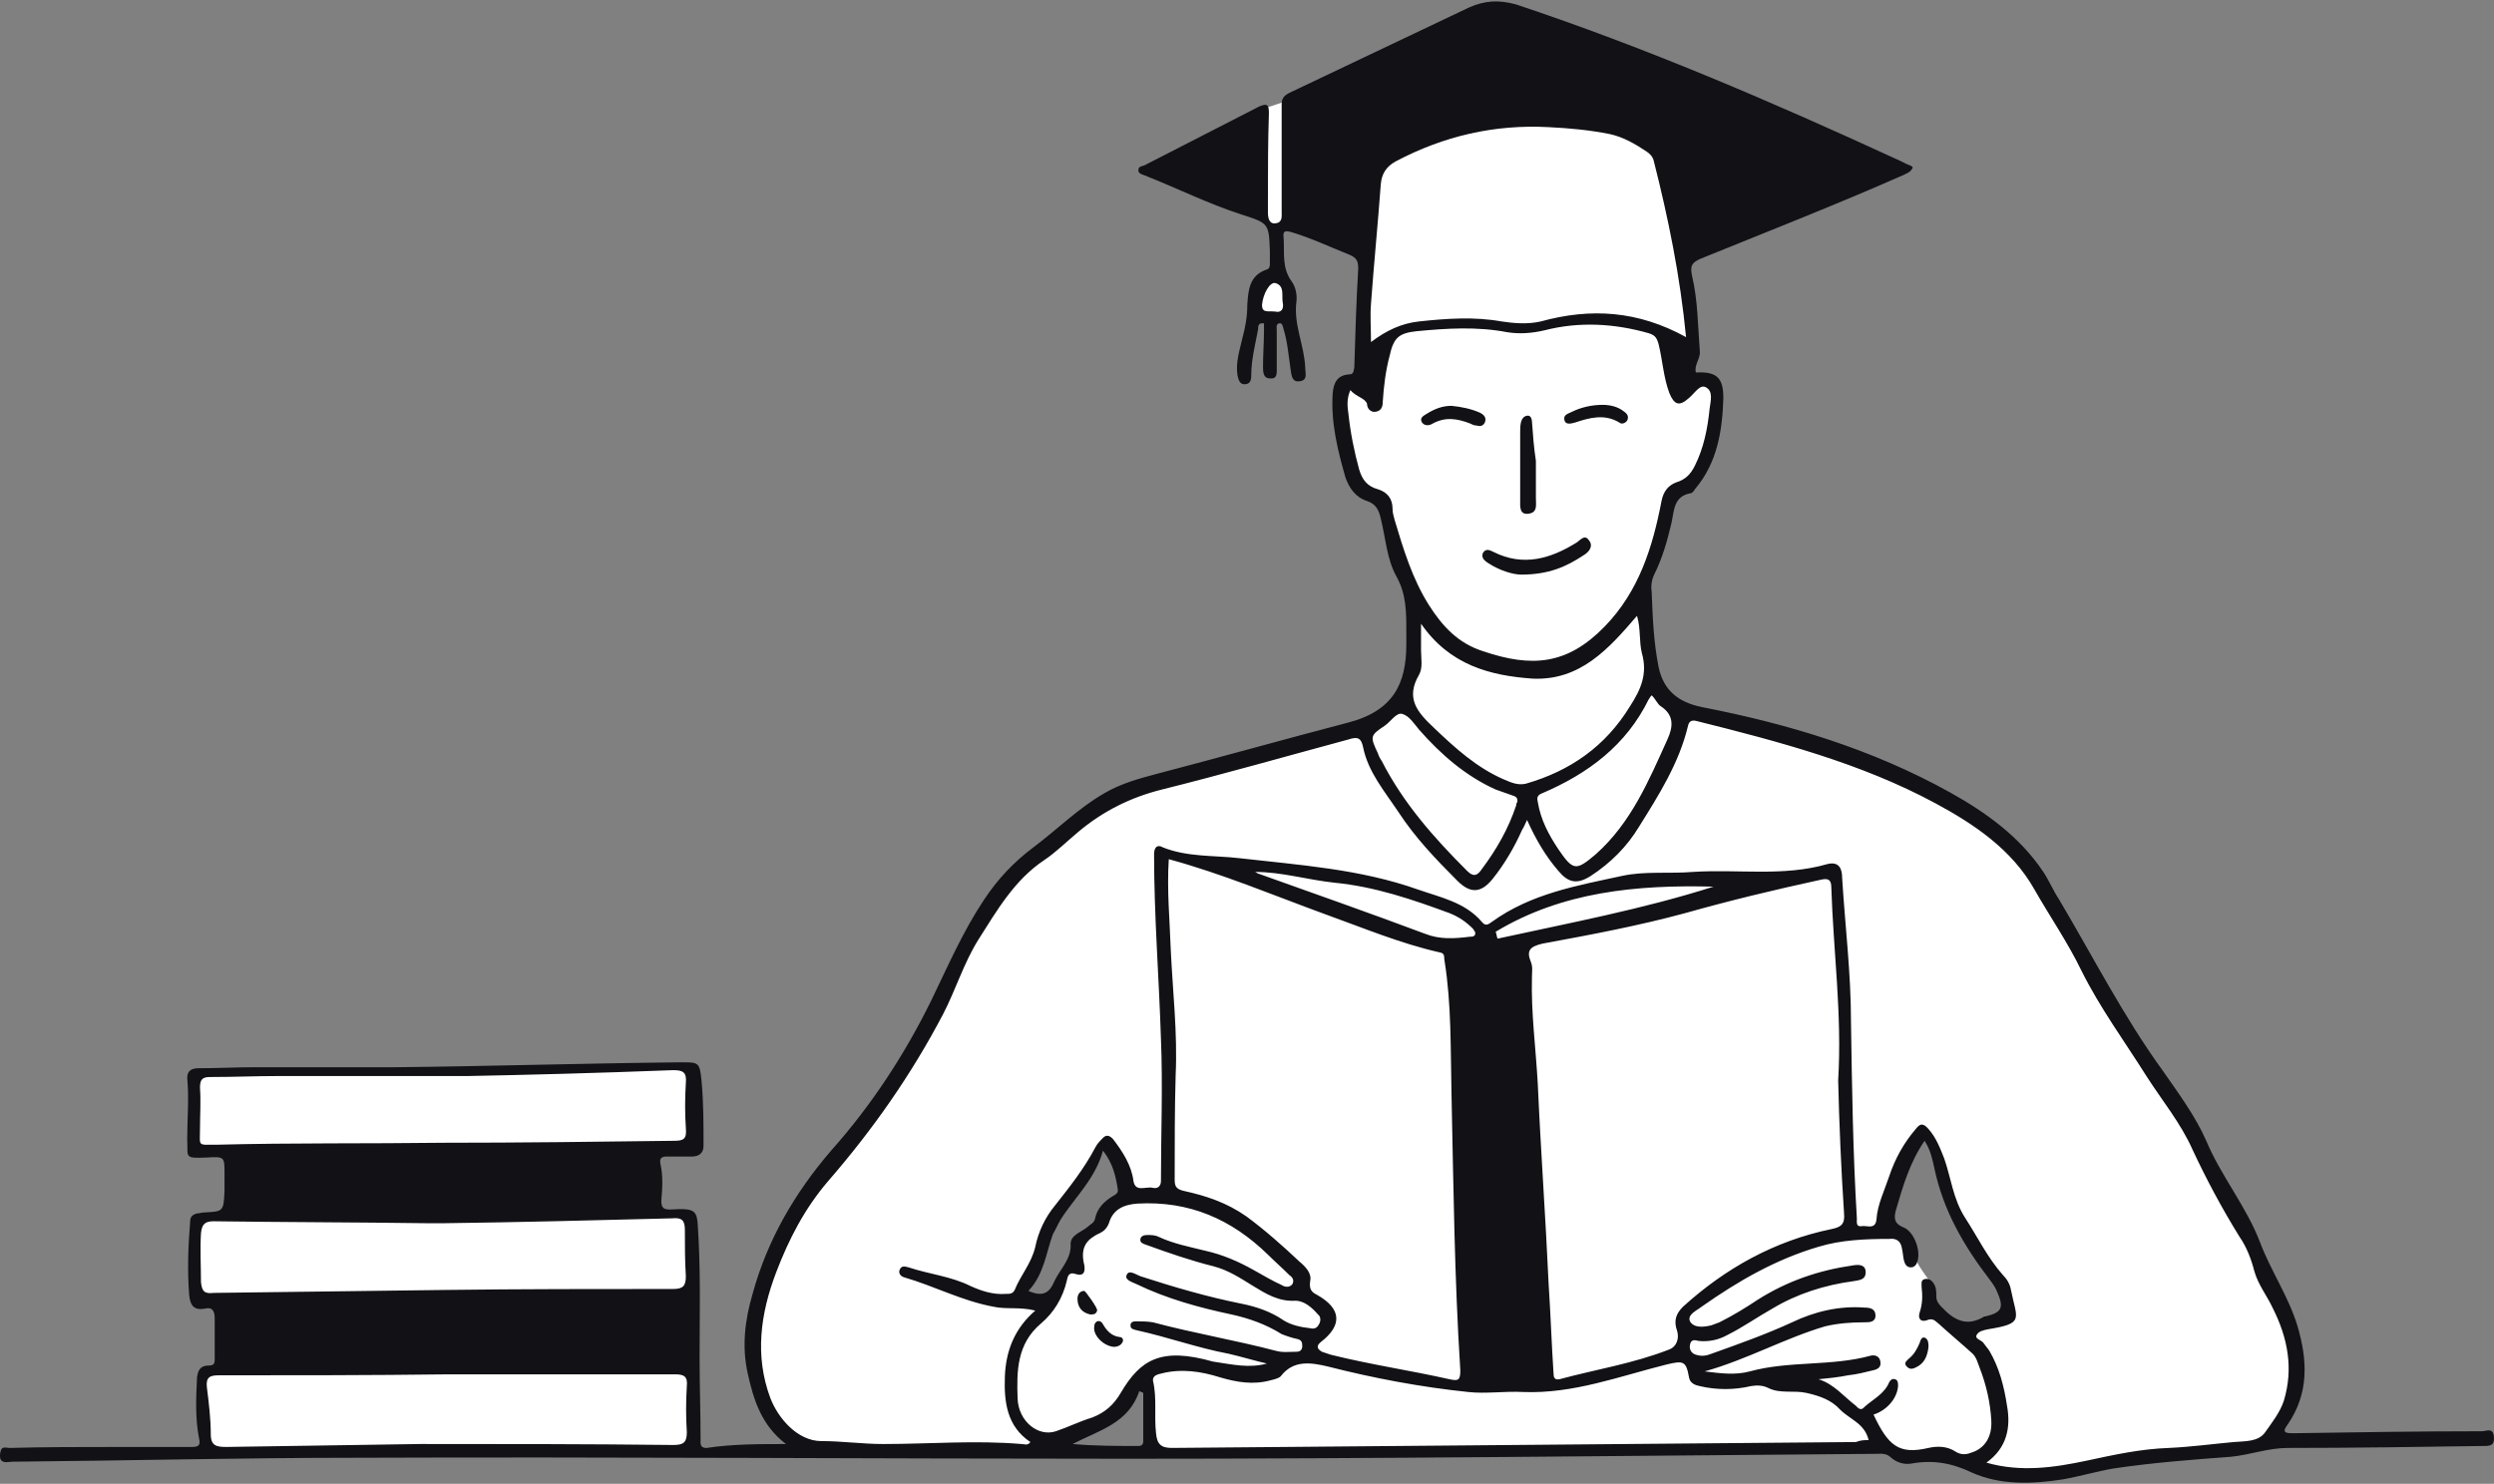 <svg height="219" viewBox="0 0 368 219" width="368" xmlns="http://www.w3.org/2000/svg"><rect x="0" y="0" width="368" height="219" fill="#808080" stroke="none"/><g fill="none" fill-rule="evenodd"><g fill="#fff" fill-rule="nonzero"><path d="m336.698 194.014-3.91-8.98-8.4-15.642-12.166-19.407-7.386-13.035-7.097-11.586-6.952-5.504-12.166-6.228-16.511-5.214-12.456-3.331s-3.91-1.883-4.055-2.028c-.145-.145-2.172-3.186-2.172-3.186l-1.159-11.442 2.897-11.152 1.158-3.91 3.331-2.172 2.318-4.779s1.448-6.083 1.593-6.662c.29-.579 0-2.462 0-2.462l-1.738-1.014h-3.621l-.144-3.186 2.028-3.91-2.318-12.311 1.882-5.648s4.2-8.111 4.056-8.69c-.144-.579-8.835-7.531-9.848-7.821-1.014-.29-14.338-1.159-14.338-1.159l-37.367.579-5.214 1.738-3.331 4.49 1.304 4.49 1.737 7.966 1.159.869h1.738l2.027.435 9.56 3.476v9.269l.579 9.559-3.476-.145-1.013 1.883 1.158 6.517 1.882 7.242 3.476 2.028 1.883 6.517 2.607 6.807v4.49s-.58 9.703-.58 9.124c0-.58-3.041 4.2-3.041 4.2l-7.386 2.607-12.022 3.186-9.124 2.462-10.573 3.766-5.214 2.752-12.89 11.152-5.648 9.703-5.504 10.862-8.399 12.89-8.111 9.56-3.476 5.648-3.041 7.531-2.462 6.228v8.835l2.027 5.648 4.2 5.504 4.201.58 24.766.434 22.159-.434 61.264-.29 46.491-.29 3.766 1.014h4.2l6.952 1.593 4.779 1.449h6.663l21.579-3.187 9.559-1.013 2.173-2.028 1.882-4.634.724-7.097zm-181.185-3.476c0 .434-.144.869-.434 1.158-.579.58-1.593.58-2.172 0-.144-.144-.58-.29-.869-.29-.58-.29-.869-.58-1.304-1.014-.434-.724-.145-1.738.58-2.172h.144c.144-.434.29-.724.434-1.014.145-.58.58-.869 1.159-1.014.144-.29.289-.579.434-.869.144-.29.434-.58.724-.58.144-.724.434-1.304.579-2.028.724-1.738 1.738-3.476 3.042-4.924.145-.434.434-.724.869-.869 0-.145.144-.145.144-.29.434-.869.58-1.882 1.158-2.752.29-.434.58-.724.869-.869.144-.435.29-.869.579-1.304.145-.145.29-.29.435-.29 0-.144 0-.29 0-.434 0-.29.144-.58.29-.724.144-.435.724-.869 1.303-.869.869 0 1.304.58 1.448 1.304.435.29.724.58.724 1.304v1.448c.869.434 1.014 1.882.29 2.462 0 .144-.144.29-.144.434-.29.724-1.158 1.304-1.882 1.448 0 .145-.145.29-.29.58-.145.144-.29.29-.29.434.144.58 0 1.158-.29 1.594-.58.724-.869 1.448-1.594 2.027-.289.29-.724.435-1.158.435 0 0 0 .144-.144.144-.145.29-.435.434-.724.58 0 .29 0 .579-.145 1.014-.29.724-.724 1.448-1.303 2.028-.145.144-.29.289-.435.289 0 .29 0 .724-.144 1.014-.144.145-.145.29-.29.434-.144.145-.29.29-.434.435-.145.579-.58 1.303-1.159 1.738zm14.049 22.593c-.145.145-.29.29-.58.29-.434.29-.869.434-1.304.29-1.158.29-2.607 0-3.621-.145-1.594-.144-3.042.145-4.49.145-.29 0-.434-.145-.724-.145-.434 0-.724.145-1.158.145-1.014-.145-1.014-1.738 0-1.594h.434c0-.724.58-1.448 1.448-1.448h1.448c.145-.434.434-.724 1.014-.869.724-.29 1.448-.435 2.172-.724.29-.145.724-.29.869-.435l.144-.144v-.144c0-.869.724-1.449 1.448-1.449 0-.144 0-.289 0-.434.145-2.028 3.332-2.028 3.186 0-.144 1.014 0 2.607-.144 4.056.29.144.434.434.58.869-.145.724-.29 1.159-.724 1.738zm126.583-18.828c-1.158 1.738-6.518 1.449-8.11.724-.29-.144-.434-.144-.58-.289-.724-.145-1.303-.58-1.738-1.159-1.014-1.303-1.014-3.041-1.158-4.634 0-.144 0-.144-.144-.29-.725-1.014-1.449-2.028-1.883-3.041-.144-.29-.144-.58 0-.724-.869-1.014-1.738-2.173-2.462-2.897-1.158-1.014-1.304-1.738-1.158-3.186 0 0 0 0 0-.144-.869-2.897 2.317-7.676 4.055-9.848 0 0 0 0 .145-.145-.58-.869.869-1.738 1.448-.869v.144c.144.145.144.29.29.434 1.304 2.318 1.738 4.78 2.172 7.242 1.014 2.462 2.028 4.78 3.332 6.952.579.58 1.013 1.304 1.448 2.028.724 1.303 1.882 2.607 2.317 4.055 1.159 1.594 3.186 3.91 2.028 5.648z"/><path d="m187.376 41.216s-1.158 1.593-1.303 1.738c0 .145-.869 2.172-.869 2.317 0 .145.435 1.448.435 1.448h3.621s.869-.434.869-.579c0-.145-.144-3.186-.289-3.331-.145-.145-1.014-1.738-1.014-1.738h-1.449z"/><path d="m29.075 158.24h27.228l24.477-.58 18.249-.579h2.897v3.186l.724 5.504-.434 2.752-4.49 1.014-1.594.578-67.057-.724-.869-2.172.579-6.807z"/><path d="m29.22 180.109 3.331-1.014h58.222 9.993l1.159 2.028.29 10.138s-3.042 2.028-3.476 2.028c-.435 0-69.954-1.594-69.954-1.594l-.435-4.055zm.868 22.304 3.041-.869 68.505.869s1.159 1.738 1.014 2.028c-.144.29 0 8.835 0 8.835s-1.593.29-2.172.58c-.58.29-33.022.579-33.022.579l-37.511-.434v-3.766-7.821z"/></g><path d="m115.974 213.131c-3.621-2.752-4.78-6.517-5.648-10.427-.869-3.911-.435-7.821.724-11.732 2.172-7.966 6.227-14.918 11.586-21.145 5.938-6.662 10.862-14.194 14.773-22.16 2.462-5.069 4.634-10.138 7.821-14.917 2.028-3.042 4.345-5.504 7.242-7.676 3.476-2.607 6.662-5.794 10.428-7.966 2.462-1.448 5.069-2.172 7.821-2.896 9.414-2.462 18.683-5.07 28.097-7.532 6.808-1.738 8.69-5.793 8.69-11.586 0-.579 0-1.303 0-1.882 0-2.896 0-5.504-1.448-8.11-1.448-2.607-1.594-5.649-2.318-8.545-.289-1.303-.724-2.172-2.027-2.607-1.738-.579-2.607-1.883-3.187-3.476-1.158-4.055-2.172-8.111-1.882-12.456.144-1.593.724-2.607 2.318-2.752.724 0 .724-.29.869-1.014.145-4.924.29-9.704.58-14.628 0-1.159-.29-1.593-1.304-2.028-2.896-1.159-5.648-2.462-8.545-3.331-1.014-.29-1.304-.145-1.159.869.145 2.172-.289 4.345 1.159 6.373.579.724.869 2.028.724 3.041-.435 3.331 1.158 6.373 1.303 9.704 0 .869.435 1.883-.869 2.028-1.158.145-1.158-1.014-1.304-1.883-.29-1.883-.434-3.91-1.014-5.793-.144-.434-.144-1.014-.724-.869-.434.145-.29.724-.29 1.014v5.504c0 .724.145 1.738-1.013 1.593-1.014 0-1.014-1.014-1.014-1.738 0-1.738.144-3.621.144-5.359 0-.29 0-.724 0-1.014-.869-.145-.869.435-.869.869-.435 2.317-1.014 4.49-1.014 6.807 0 .724-.145 1.303-1.014 1.303-.724 0-.869-.724-1.014-1.303-.29-1.883.29-3.621.724-5.504.434-1.593.724-3.186.724-4.924.144-2.172.29-4.345 2.896-5.214.435-.145.435-.579.435-.869 0-.579 0-1.159 0-1.738-.145-4.2-.145-4.2-4.2-5.504-4.924-1.593-9.56-3.91-14.338-5.793-.435-.145-.869-.29-.869-.724 0-.579.434-.579.869-.724 5.648-2.897 11.297-5.793 16.945-8.69 1.304-.579 1.448-.145 1.448 1.014-.144 4.2-.144 8.4-.144 12.745v1.883c0 .724.144 1.738 1.158 1.593 1.014-.145.869-1.014.869-1.738 0-5.214 0-10.573 0-15.787 0-.869.289-1.303 1.158-1.738 8.835-4.2 17.669-8.4 26.504-12.6 2.317-1.014 4.345-1.159 6.951-.435 19.118 6.373 37.657 14.338 55.905 22.739.724.29 1.448.724 2.172 1.014.145 0 .29.145.434.29-.289.724-.869.869-1.448 1.159-9.848 4.345-19.841 8.255-29.835 12.311-1.304.579-1.593 1.014-1.304 2.462.869 3.621.869 7.386 1.159 11.152.144 1.159-.869 2.028-.58 3.186 3.042-.145 4.056.724 4.056 3.766-.145 4.779-.869 9.559-4.2 13.469-.145.29-.435.579-.58.579-2.607.434-2.462 2.607-2.896 4.49-.58 2.462-1.304 5.069-2.462 7.386-.435.869-.58 1.738-.435 2.752.145 3.766.29 7.386 1.014 11.008.724 3.476 2.897 5.214 6.373 5.938 12.745 2.462 25.201 6.228 36.642 12.6 5.214 2.896 10.284 6.517 13.76 11.731.869 1.304 1.448 2.752 2.317 4.056 5.07 8.545 9.559 17.379 15.352 25.345 2.318 3.332 4.78 6.662 6.372 10.284 2.172 5.213 5.938 9.703 7.966 15.063 1.593 4.2 4.2 7.965 5.504 12.311 1.448 4.924 1.738 9.848-1.449 14.483-1.013 1.304-.144 1.304.869 1.304 9.269-.145 18.539-.29 27.807-.29.58 0 1.594-.58 1.738.724.145 1.448-.579 1.448-1.593 1.448-9.56.145-19.263.29-28.822.29-2.896 0-5.503 1.014-8.4 1.304-5.793.434-11.586.869-17.379 1.738-2.462.434-4.924 1.158-7.386 1.593-4.634.724-9.27.869-13.47-1.014-3.041-1.448-5.793-1.882-8.979-1.303-1.014.144-2.028-.145-2.897-.869-.724-.724-1.448-.58-2.317-.58-36.787.29-73.72.725-110.507.725-37.946 0-75.747-.29-113.693-.145-16.945 0-33.891.434-50.691.58-.579 0-1.304.29-1.738-.29-.145-.29-.145-.869 0-1.304.145-.724.869-.434 1.304-.434 5.214-.144 10.428-.144 15.642-.144h11.152c1.014 0 1.448-.145 1.159-1.304-.579-3.042-.435-5.938-.29-8.98.145-1.158.579-1.738 1.738-1.738.724 0 .869-.29.869-.869 0-2.028 0-4.056 0-6.083 0-1.013-.29-1.738-1.448-1.448-1.593.29-2.172-.434-2.317-2.028-.29-3.621-.145-7.241.145-10.862 0-.724.435-1.013 1.014-1.158.29 0 .724-.144 1.014-.144 2.897-.145 2.897-.145 3.041-3.186 0-.869 0-1.594 0-2.462 0-2.607 0-2.607-2.607-2.462-3.476.144-2.752 0-2.897-2.752 0-3.042.29-5.938 0-8.98 0-1.158.724-1.448 1.738-1.448 2.752 0 5.504-.144 8.111-.144h20.711c14.049-.145 27.953-.58 42.002-.725 2.896 0 3.041-.144 3.331 2.752.29 3.186.29 6.373.29 9.56 0 1.014-.58 1.593-1.738 1.593-1.158 0-2.462 0-3.621 0-.724 0-1.159.145-1.014 1.014.434 1.882.29 3.766.144 5.504 0 1.014.29 1.303 1.304 1.303 4.49-.289 3.91.29 4.2 4.49.29 5.794.144 11.586.144 17.38 0 4.056.145 7.966.145 12.021 0 .58-.145 1.304.869 1.304 3.766-.58 7.676-.58 11.732-.58zm177.129 2.752c5.07 1.448 9.994.724 14.774-.29 4.055-.869 7.965-1.738 12.165-1.882 3.187-.144 6.373-.58 9.56-.869 1.593-.144 3.621 0 4.634-1.448 1.014-1.448 2.172-2.896 2.752-4.634 1.448-4.779.579-9.269-1.594-13.614-.869-1.882-2.172-3.476-2.752-5.503-.434-1.738-1.158-3.621-2.172-5.07-2.607-4.2-4.924-8.545-6.952-12.89-1.738-3.91-4.489-7.241-6.807-10.862-3.186-5.069-6.808-9.993-9.559-15.497-2.028-4.2-4.635-7.966-6.952-12.021-3.332-5.938-8.98-9.704-14.628-12.746-11.007-5.938-23.173-9.124-35.339-12.165-.724-.145-1.014.144-1.158.724-1.304 5.503-4.345 10.283-7.242 14.917-1.738 2.896-4.2 5.359-7.097 7.242-2.028 1.304-3.332 1.014-4.78-.724-1.882-2.172-3.331-4.634-4.634-7.532-.29.58-.434 1.014-.724 1.448-1.158 2.607-2.607 5.07-4.345 7.242-1.738 2.172-3.331 2.172-5.213.29-3.187-3.186-6.228-6.372-8.69-10.138-2.028-3.042-4.49-5.938-5.214-9.559-.29-1.448-.869-1.594-2.172-1.159-9.124 2.462-18.249 5.07-27.518 7.386-4.634 1.159-8.69 3.187-12.311 6.228-1.738 1.448-3.332 3.042-5.07 4.2-4.345 2.897-6.951 7.386-9.703 11.732-2.172 3.476-3.332 7.386-5.214 11.007-4.634 8.835-10.284 16.946-16.946 24.622-3.475 4.055-5.793 8.545-7.675 13.469-2.318 6.083-3.187 12.311-.869 18.539 1.158 3.042 4.056 6.372 7.532 6.372 3.041 0 6.083.434 9.124.434 6.807 0 13.613-.579 20.421 0 .434 0 .869.29 1.304-.29-3.476-2.317-3.911-5.937-3.766-9.703.144-3.766 1.448-7.097 4.49-9.704-2.318-.58-4.345-.144-6.228-.58-4.634-.869-8.69-3.041-13.18-4.345-.434-.144-.869-.58-.579-1.158.29-.58.724-.435 1.303-.29 3.042 1.014 6.228 1.304 9.124 2.752 1.594.724 3.332 1.303 5.214 1.158.58 0 1.014 0 1.304-.58.869-2.172 2.462-3.91 3.042-6.372.434-2.172 1.448-4.345 2.896-6.083 2.172-2.752 4.345-5.504 5.938-8.546.29-.579.724-1.013 1.158-1.448.434-.434.869-.434 1.448.145 1.449 1.882 2.752 3.91 3.042 6.228.29 1.737 1.882.724 2.896 1.013.724.145 1.159-.289 1.159-1.013 0-6.952.29-14.049 0-21.001-.29-9.125-1.014-18.104-1.014-27.229 0-1.159.579-1.448 1.304-1.014 3.621 1.448 7.531 1.158 11.297 1.593 8.835 1.014 17.814 1.594 26.359 4.635 3.332 1.158 6.952 1.882 9.414 4.779.58.724 1.014.29 1.448 0 5.794-4.2 12.6-5.359 19.263-6.807 3.332-.724 6.952-.29 10.428-.58 6.662-.434 13.324.724 19.842-1.158 1.737-.434 2.172.724 2.172 2.028.434 7.097 1.303 14.049 1.303 21.145.145 9.704.29 19.407.869 29.111 0 .58-.144 1.304.724 1.158.724-.144 2.028.58 2.172-1.013.145-2.173 1.159-4.2 1.883-6.373.869-2.607 2.172-4.924 3.91-6.951.579-.725 1.014-1.014 1.882 0 1.158 1.303 1.738 2.896 2.318 4.345 1.014 2.896 1.303 5.938 3.041 8.69 1.883 2.896 3.332 5.938 5.649 8.545.579.58 1.013 1.304 1.158 2.172.869 4.345 2.028 4.924-3.332 5.794-.724.144-1.448.29-1.738.869-.29.58.724.725 1.014 1.159.29.434.58.724.869 1.158 1.448 2.462 2.172 5.214 2.607 8.11.58 3.186 0 6.228-3.042 8.4zm-21.869-56.484c.58-9.704-.724-19.118-1.014-28.387 0-1.158-.434-1.448-1.593-1.158-6.662 1.448-13.324 3.041-19.987 4.924-6.952 1.882-13.904 3.186-21.001 4.489-1.883.435-2.462 1.014-1.738 2.752.289.724.144 1.448.144 2.172-.144 5.359.58 10.573.869 15.932.434 9.848 1.158 19.697 1.593 29.401.29 4.345.434 8.835.724 13.18 0 .579.144 1.013.869.869 5.359-1.448 10.862-2.318 16.076-4.345 1.303-.435 1.593-1.738 1.303-2.752-.579-1.594-.144-2.607.869-3.621 6.228-5.648 13.469-9.703 21.869-11.441 1.448-.29 2.028-.724 1.882-2.318-.434-6.662-.724-13.324-.869-19.697zm-98.775-32.587c-.29 4.634.144 8.979.29 13.324.29 6.228 1.014 12.311.724 18.539-.145 5.069-.144 10.138-.144 15.352 0 1.014.144 1.448 1.303 1.738 3.332.724 6.372 1.738 9.27 3.765 2.752 2.028 5.359 4.345 7.821 6.662.869.724 1.882 1.738 1.594 2.897-.145 1.158.144 1.593 1.013 2.027 3.621 2.028 3.766 4.49.58 6.952-.724.58-.58 1.014.145 1.448.434.145.869.29 1.303.435 5.794 1.448 11.732 2.317 17.525 3.621 1.304.29 1.594.144 1.594-1.304-.869-13.614-1.014-27.373-1.304-40.987-.144-6.517 0-13.035-1.014-19.407-.144-.58.145-1.158-.724-1.304-5.793-1.304-11.297-3.621-16.945-5.648-7.532-2.752-15.063-5.938-23.028-8.11zm26.793-69.23c-.579 1.303-.434 2.462-.289 3.476.289 2.752.869 5.648 1.593 8.255.434 1.448 1.158 2.462 2.752 2.897 1.448.435 2.172 1.448 2.172 2.897 0 .579.145 1.014.29 1.593 1.304 4.345 2.607 8.69 5.07 12.601 2.027 3.186 4.345 5.648 7.965 6.807 7.242 2.462 12.456 2.028 17.96-3.621 5.069-5.214 7.097-11.732 8.4-18.539.289-1.448 1.013-2.317 2.172-2.752 1.448-.434 2.172-1.303 2.752-2.462 1.303-2.607 1.882-5.504 2.172-8.4.144-1.159.58-2.607-.58-3.186-.869-.435-1.593.869-2.462 1.593-1.448 1.304-2.172 1.014-2.896-.724-.869-2.317-1.014-4.924-1.594-7.242-.289-1.014-.579-1.303-1.448-1.593-5.069-1.448-10.283-1.738-15.352-.434-1.882.435-3.621.579-5.503.29-4.49-.869-8.98-.579-13.47-.145-2.607.29-3.331 1.014-3.91 3.621-.58 2.172-.869 4.49-1.014 6.807 0 .579-.144 1.303-1.014 1.448-.724.145-1.303-.434-1.303-1.159-.29-.869-1.594-1.014-2.463-2.028zm49.533-7.821c-.869-8.98-2.607-17.525-4.78-26.07-.144-.579-.579-1.014-1.014-1.304-1.738-1.159-3.476-2.172-5.503-2.607-2.897-.579-5.938-.869-8.98-1.014-7.966-.434-15.497 1.303-22.593 5.069-1.304.724-2.028 1.738-2.173 3.331-.434 5.938-1.014 11.731-1.448 17.669-.144 1.738 0 3.621 0 5.649 2.318-1.738 4.49-2.752 7.097-3.041 4.056-.434 8.111-.724 12.166 0 1.883.29 3.91.435 5.794 0 7.386-2.028 14.338-1.593 21.435 2.317zm26.939 162.791c-.58-2.462-2.752-3.042-4.2-4.49-1.304-1.448-3.042-2.028-4.924-2.462-1.883-.434-3.91.144-5.648-.724-.869-.435-1.738-.434-2.607-.29-2.462.58-5.069.58-7.531 0-.724-.144-1.448-.434-1.594-1.304-.434-2.462-.869-2.462-3.331-1.882-6.952 1.738-13.76 4.345-21.146 4.055-2.752-.144-5.503.29-8.11 0-6.952-.724-13.904-2.027-20.711-3.765-2.462-.58-5.069-1.014-6.952 1.448-.29.29-.869.434-1.448.579-2.607.725-5.069.29-7.532-.434-2.751-.869-5.648-1.304-8.545-.579-.58.144-1.448.289-1.304 1.158.58 2.462.145 5.069.435 7.676.144 1.593.724 2.172 2.317 2.172 33.601-.29 67.347-.58 100.948-.869.725-.289 1.304-.289 1.883-.289zm-24.187-10.138c2.317.29 4.49.579 6.662 0 5.793-1.594 12.021-.724 17.814-2.318.579-.144 1.303 0 1.448.869.144.869-.434 1.158-1.158 1.303-1.159.29-2.318.58-3.621.724-1.448.29-2.896.435-4.345.58 2.317.724 3.766 2.607 5.503 3.91.29.29.725.869 1.304.145 1.304-1.159 2.897-1.883 3.621-3.621.144-.29.434-.579.869-.434.434.144.434.58.434 1.014-.144 1.882-1.738 3.621-3.621 4.2 2.172 4.634 3.766 5.938 8.11 4.924 1.304-.29 2.752-.29 4.056.58.724.434 1.448.434 2.172.144 2.028-.58 3.186-2.318 3.042-4.78-.145-2.607-.724-5.213-1.738-7.821-.29-.724-.435-1.448-1.014-2.028-1.594-1.448-3.332-2.896-4.924-4.345-.58-.434-.869-1.014-1.883-.58-.869.29-1.303-.29-1.014-1.158.435-1.304.435-2.462.29-3.766 0-.434-.144-1.014.434-1.158.58-.145 1.014.144 1.304.58.434.579.434 1.303.434 2.027 0 .58.29 1.014.724 1.448 1.883 2.028 3.766 3.042 6.373 1.449h.144c2.462-.58 2.752-1.304 1.738-3.621-.29-.724-.724-1.303-1.158-1.882-3.766-4.924-6.808-10.138-8.11-16.366-.29-1.304-.58-2.752-1.449-4.055-2.172 3.186-3.186 6.662-4.2 10.137-.289 1.014-.434 2.028 1.014 2.607 1.594.58 2.607 3.331 2.173 4.924-.145.58-.435 1.014-1.014 1.014-.58 0-.869-.434-1.014-1.014-.145-.58-.145-1.158-.29-1.738-.144-1.014-.724-1.594-1.882-1.448-3.476 0-7.097.144-10.428 1.158-6.372 1.883-11.876 5.07-17.235 8.835-.725.58-2.173 1.159-1.738 2.173.579 1.014 2.027.869 3.186.579.434-.144.724-.29 1.158-.434 2.028-1.014 3.91-2.172 5.648-3.331 4.345-2.752 8.98-4.345 14.049-5.07.869-.144 1.883-.144 1.883 1.014 0 1.158-1.014 1.158-1.738 1.304-4.345.579-8.4 1.882-12.022 4.055-2.317 1.304-4.345 2.752-6.662 3.91-1.303.724-2.752 1.014-4.2.869-.579-.145-1.158-.29-1.303.58-.145.724.289 1.303.869 1.448.869.29 1.594.144 2.318-.145 4.055-1.448 8.11-2.896 11.876-4.634 3.331-1.593 6.951-2.462 10.717-2.172.724 0 1.594.144 1.594 1.158s-.869 1.014-1.738 1.014c-1.883 0-3.766.144-5.648.58-5.938 1.738-11.586 4.924-17.814 6.662zm-186.109-21.87c-.869 0-1.593 0-2.462 0-10.428-.144-21.001-.144-31.428-.29-1.303 0-1.738.435-1.883 1.738-.145 2.462 0 4.78 0 7.242.145 1.448.579 1.738 1.883 1.594 11.297-.145 22.739-.29 34.035-.435 11.297-.144 22.449-.144 33.746-.144 1.448 0 1.882-.434 1.882-1.882-.144-2.318-.144-4.49-.144-6.808 0-1.448-.434-1.882-1.882-1.738-11.298.29-22.449.58-33.746.724zm.579 22.304s0 .144 0 0c-11.297.144-22.449.144-33.746.144-1.303 0-1.883.29-1.738 1.738.29 2.318.579 4.635.579 6.952 0 1.738.869 1.883 2.317 1.883 9.559-.145 19.118-.29 28.677-.435 12.456 0 24.767 0 37.222.145 1.448 0 2.028-.29 2.028-1.883-.144-2.317-.144-4.489 0-6.807.144-1.448-.434-1.738-1.738-1.738-11.297 0-22.449 0-33.601 0zm2.897-44.029c-11.442 0-19.697 0-27.808 0-3.331 0-6.662.145-10.138.145-1.159 0-1.448.434-1.448 1.593.145 2.028 0 4.056 0 6.083 0 2.607-.434 2.317 2.462 2.317 11.152-.29 22.304-.144 33.456-.29 11.297 0 22.738-.144 34.036-.289 1.448 0 1.882-.29 1.737-1.883-.144-2.172-.144-4.345 0-6.662.145-1.593-.434-1.882-1.882-1.882-11.152.434-22.449.724-30.415.869zm118.038 42.436c-1.882-.434-3.765-1.013-5.648-1.448-4.634-.869-8.979-2.462-13.614-3.476-.434-.144-.869-.144-.869-.724 0-.579.58-.579.869-.579.869 0 1.594 0 2.462.144 5.938 1.594 12.022 2.607 18.104 4.2 1.014.29 2.028.144 3.042.144.579 0 .869-.289.869-.869s-.144-.869-.724-1.014c-.724-.144-1.593-.434-2.317-.724-2.318-1.448-4.78-2.318-7.387-2.896-4.779-1.014-9.559-2.318-14.049-4.49-.579-.29-1.738-.58-1.448-1.304.29-.869 1.304-.144 2.028.145 4.924 1.593 9.848 3.041 14.918 4.055 2.172.434 4.345 1.158 6.227 2.462 1.159.724 2.607 1.014 3.911 1.159.579.144 1.013 0 1.303-.58.29-.434.29-1.158-.144-1.448-.869-1.014-2.028-2.028-3.332-2.028-2.462.144-4.345-1.014-6.227-2.172-1.883-1.159-3.621-2.318-5.794-2.897-3.476-.869-6.807-2.027-9.994-3.186-.434-.144-.869-.289-.869-.724 0-.579.58-.724 1.014-.724.579 0 1.158 0 1.738.29 2.172 1.014 4.49 1.448 6.807 2.028 2.607.579 4.924 1.593 7.242 2.896 1.304.724 2.752 1.594 4.056 2.172.434.29 1.158.435 1.593-.144.29-.58 0-1.014-.434-1.304-1.014-1.014-2.172-2.028-3.186-3.041-5.359-5.214-11.586-7.966-19.263-7.532-2.028.144-3.621.869-4.2 2.896-.29.724-.724 1.159-1.304 1.448-2.318 1.014-2.896 2.462-2.318 4.78.145 1.014-.144 1.594-1.158 1.304-1.158-.434-1.304.29-1.448 1.014-.58 2.462-1.882 4.634-3.766 6.227-3.621 3.042-3.621 7.097-3.476 11.152.145 3.332 3.042 5.648 5.648 4.78 1.738-.58 3.476-1.448 5.359-2.028 1.882-.724 3.186-1.882 4.2-3.621 2.896-4.924 5.938-6.808 13.614-4.634 2.896.434 5.359 1.013 7.965.289zm22.739-109.203v3.91c0 1.158.29 2.607-.29 3.621-2.027 3.476-.289 5.504 2.173 7.821 3.186 3.042 6.372 5.938 10.427 7.676 1.014.435 2.028.869 3.187.58 6.517-1.882 11.731-5.504 15.351-11.442 1.594-2.462 2.607-4.779 1.738-7.821-.434-1.738-.144-3.621-.724-5.504-4.2 4.924-8.4 9.56-15.352 9.27-6.372-.435-12.311-2.028-16.511-8.11zm14.194 26.359c.144-.724-.29-.869-.724-1.014-.869-.29-1.594-.58-2.462-.869-4.49-2.027-8.11-5.213-11.298-8.835-.724-.869-1.448-2.028-2.462-2.317-.869-.29-1.738 1.158-2.607 1.738-2.172 1.448-2.172 1.593-1.014 4.055.144.434.29.724.58 1.158 3.186 6.228 7.676 11.298 12.6 16.222 1.014 1.014 1.593.579 2.172-.29 2.172-2.896 3.91-5.938 5.069-9.414 0-.144 0-.29.145-.434zm19.841-15.787c-.289.29-.289.434-.434.579-3.331 6.808-8.979 11.008-15.787 13.904-.724.29-.724.724-.579 1.304.434 2.607 1.593 4.779 3.041 6.952 2.172 3.186 2.607 3.186 5.504.724 5.214-4.634 7.821-10.862 10.573-16.946.869-1.882 1.014-3.621-1.014-4.924-.434-.29-.724-1.014-1.304-1.593zm-58.512 26.069c.29.145.435.29.58.29 8.11 2.896 16.366 5.794 24.477 8.835 2.172.869 4.345.724 6.662.434.29 0 .58.001.724-.289.144-.435-.144-.58-.29-.869-1.014-1.014-2.028-1.738-3.476-2.317-5.503-2.028-11.007-3.911-16.945-4.49-4.056-.434-7.821-1.594-11.732-1.594zm67.636 2.172c-11.297-.289-22.304.724-32.152 6.662.144.29.144.725.29 1.014 10.573-2.317 21.435-4.345 31.862-7.676zm-101.092 59.671c2.317 1.014 3.186.144 3.91-1.594.869-1.738 2.462-3.186 2.318-5.359 0-1.304 1.593-1.738 2.462-2.462.434-.434 1.014-.58 1.158-1.304.29-1.448 1.304-2.462 2.462-3.186.434-.29 1.014-.434.869-1.158-.289-1.883-.724-3.766-2.172-5.648-1.158 4.2-4.2 6.952-6.228 10.138-.434.724-.724 1.448-1.158 2.172-1.014 2.752-1.304 5.938-3.621 8.4zm16.945 15.063c-.144-.145-.434-.145-.579-.29-1.594 4.78-5.938 5.794-9.849 7.821 3.332.29 6.518.29 9.704.29.434 0 .724-.144.724-.724 0-2.318 0-4.78 0-7.097zm19.552-159.605c.58.145 1.304-.145 1.014-1.448-.144-1.014.29-2.317-1.014-2.752-.869-.29-1.882 1.593-2.028 3.186 0 1.303.869.869 2.028 1.014z" fill="#111116"/><path d="m224.453 84.809c-1.158 0-3.186-.579-4.924-1.738-.434-.29-1.014-.724-.724-1.448.434-.724 1.014-.434 1.594-.145 4.345 2.172 8.4 1.014 12.311-1.448.58-.435 1.158-1.159 1.738-.29.724.869 0 1.738-.724 2.172-2.607 1.738-5.214 2.897-9.27 2.897zm2.173-16.799v5.504c0 1.014.29 2.172-1.159 2.317-1.303.145-1.158-1.159-1.158-2.028 0-3.331 0-6.662 0-9.993 0-.579 0-1.014.144-1.593.145-.434.435-.869 1.014-.869.435 0 .58.579.58.869.144 2.028.29 3.91.58 5.793-.145 0-.145 0 0 0zm-12.456-8.111c1.448.145 2.896.434 4.2 1.014.579.29 1.014.724.724 1.448-.29.579-.724.579-1.304.435-.29 0-.579-.145-.869-.29-1.883-.724-3.621-1.014-5.504 0-.434.29-1.158.434-1.594-.145-.434-.724.29-1.014.724-1.303 1.159-.724 2.318-1.159 3.621-1.159zm22.304-.145c1.158 0 2.318.29 3.186 1.014.435.29.724.724.435 1.303-.29.435-.869.579-1.159.29-2.172-1.303-4.345-.724-6.517 0-.58.145-1.449.435-1.594-.434-.144-.724.58-.869 1.158-1.159 1.159-.579 2.752-1.014 4.49-1.014zm48.084 139.038c-.145 1.303-.58 2.462-1.883 3.041-.579.29-1.014.29-1.448-.289-.29-.435.145-.724.434-1.014.725-.58 1.159-1.304 1.594-2.318.144-.434.29-1.014.869-.724.434.29.434.869.434 1.304zm-120.21.001c-1.593-.145-3.042-1.738-2.896-2.896 0-.435.144-.725.434-.869.434-.144.724.144.869.434.58 1.014 1.304 1.738 2.463 1.883.434 0 .579.434.434.724-.29.579-.869.724-1.304.724zm-3.476-4.781c-1.304-.29-1.883-1.158-1.883-2.317 0-.58.29-1.159 1.014-1.159.145 0 2.028 2.607 1.883 2.897-.145.579-.58.579-1.014.579z" fill="#111116"/></g></svg>